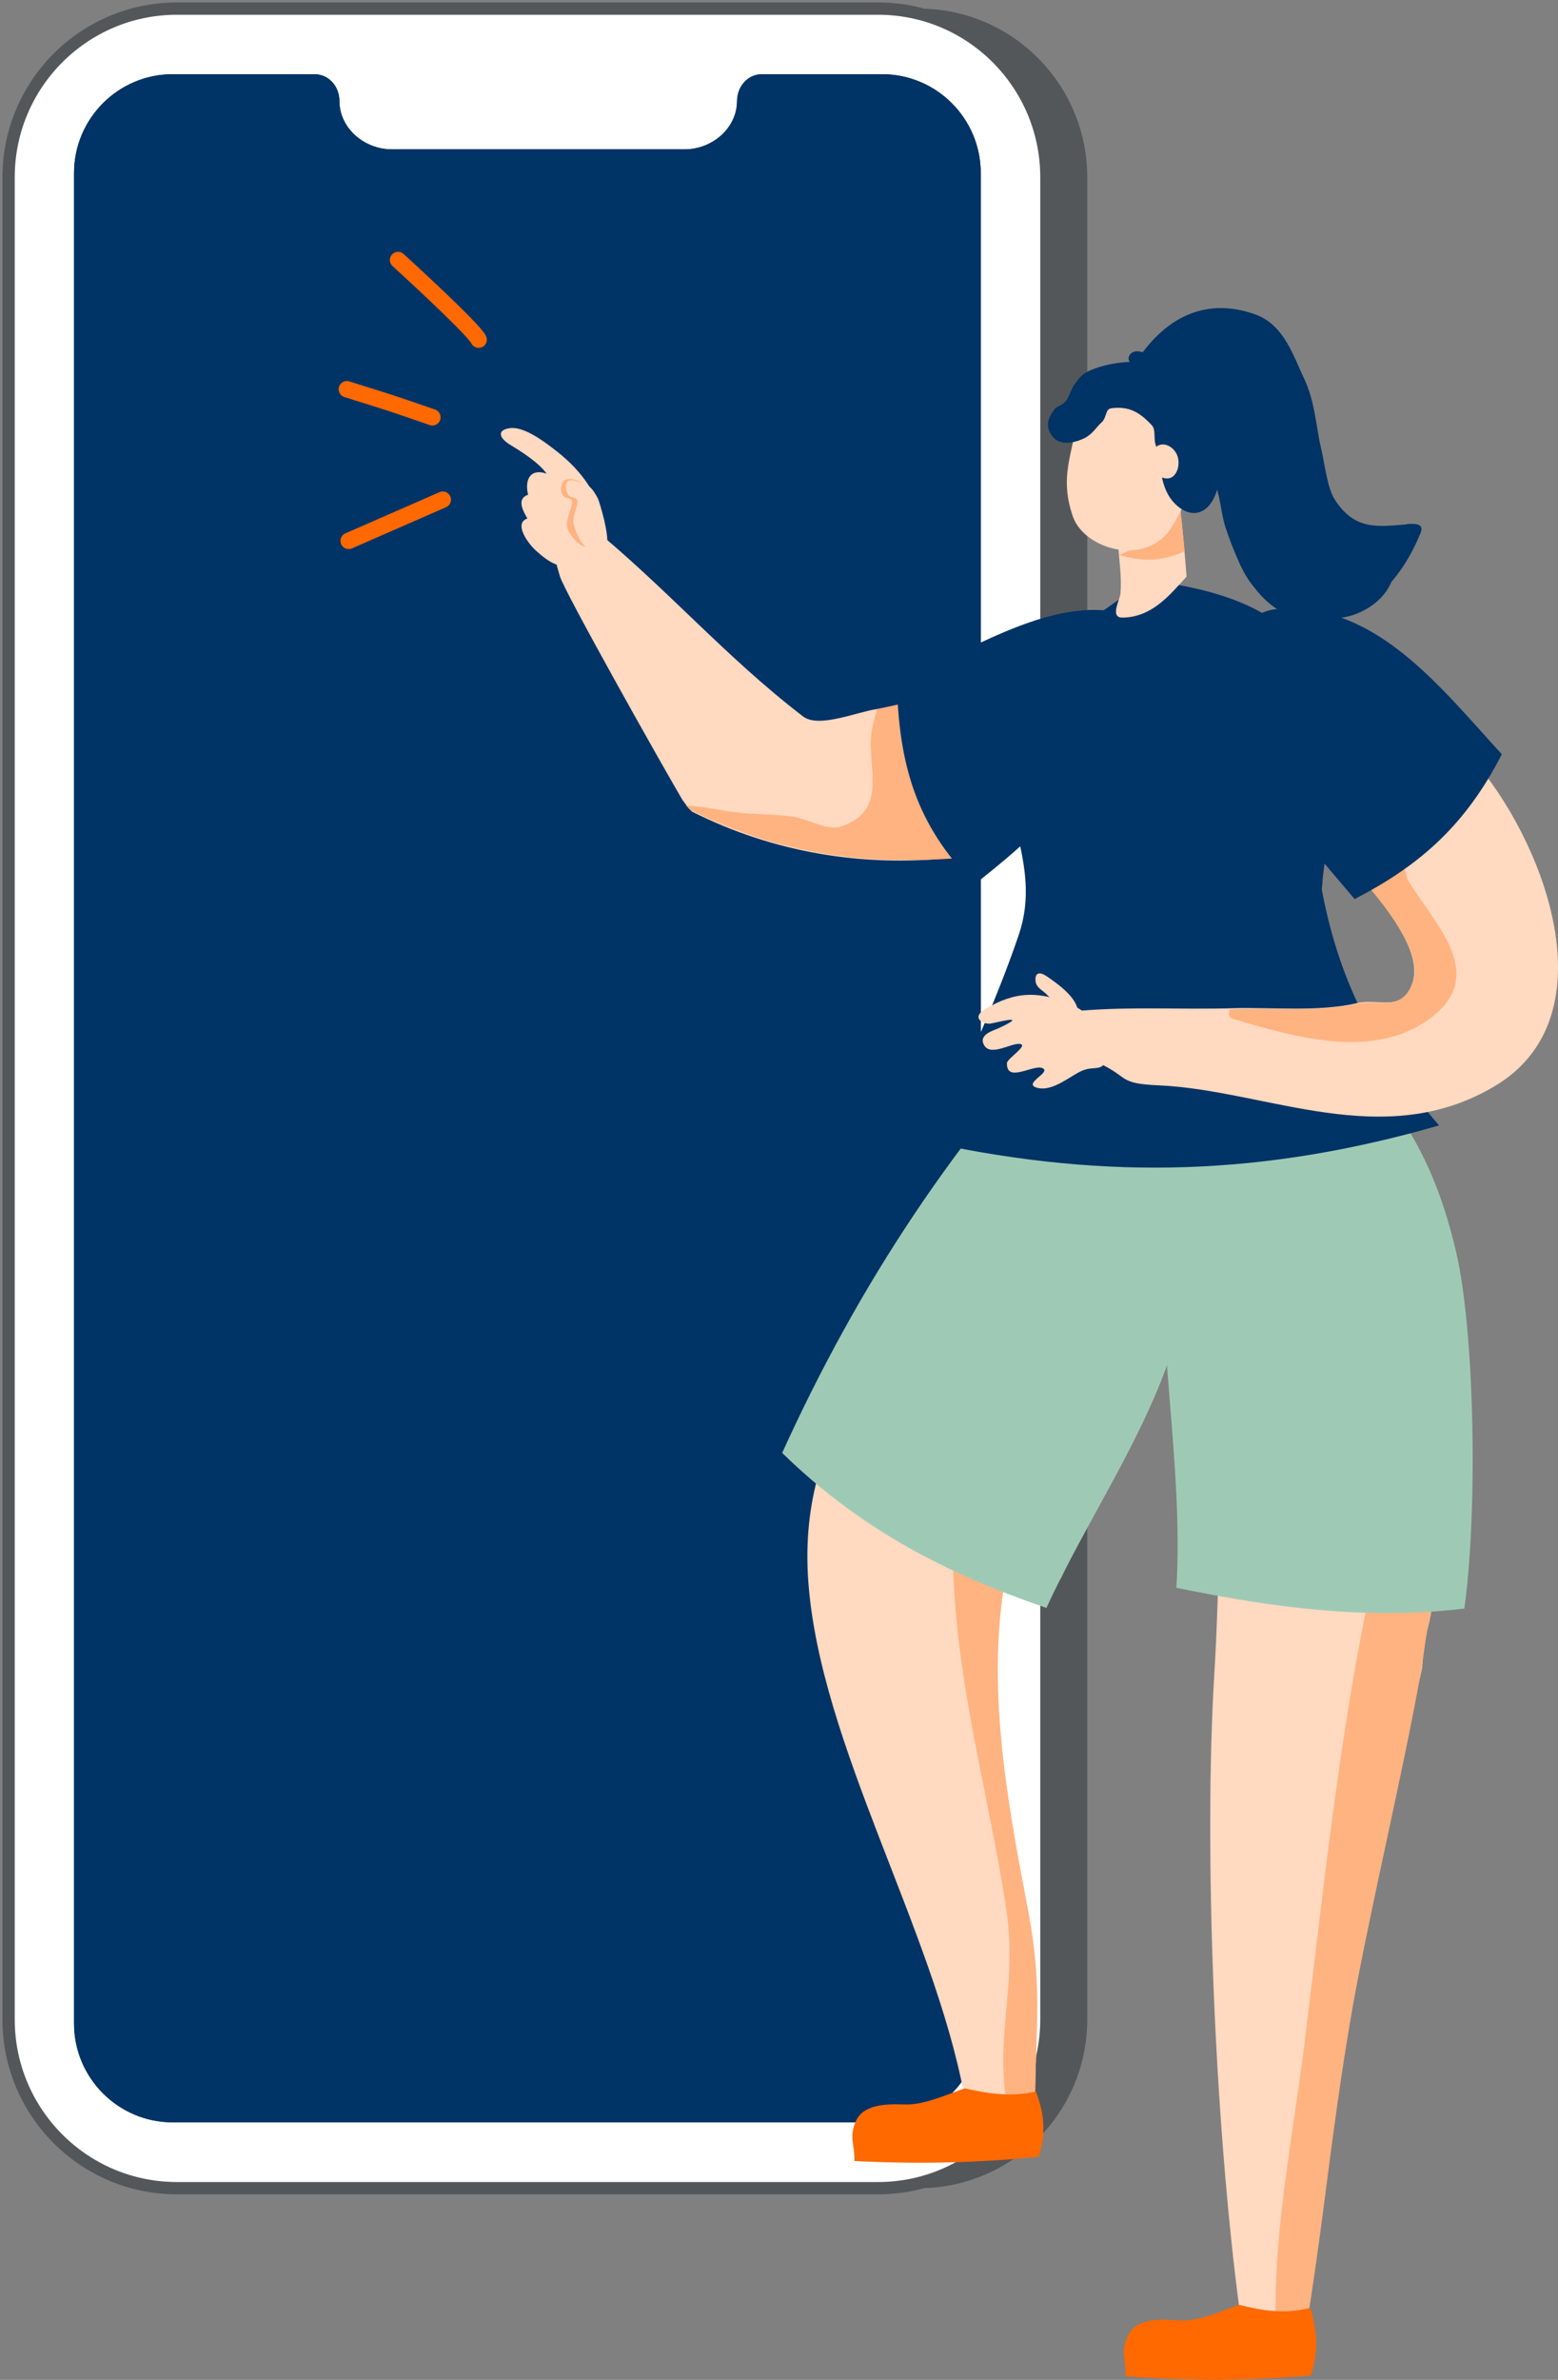 <svg width="95" height="145" viewBox="0 0 95 145" fill="none" xmlns="http://www.w3.org/2000/svg">
<rect x="0" y="0" width="95" height="145" fill="#808080" stroke="none"/>
<g clip-path="url(#clip0_0_176)">
<path d="M56.032 0.524H13.279C7.609 0.524 3.014 5.129 3.014 10.81V123.035C3.014 128.716 7.609 133.321 13.279 133.321H56.032C61.701 133.321 66.297 128.716 66.297 123.035V10.81C66.297 5.129 61.701 0.524 56.032 0.524Z" fill="#53575A"/>
<path d="M53.541 0.524H10.789C5.119 0.524 0.523 5.129 0.523 10.81V123.035C0.523 128.716 5.119 133.321 10.789 133.321H53.541C59.211 133.321 63.806 128.716 63.806 123.035V10.81C63.806 5.129 59.211 0.524 53.541 0.524Z" fill="white" stroke="#53575A" stroke-width="0.75" stroke-miterlimit="10"/>
<path d="M53.789 4.522H46.468C45.588 4.522 44.955 5.267 44.941 6.15V6.191C44.913 7.845 43.4 9.1 41.749 9.1H23.888C22.237 9.1 20.723 7.845 20.696 6.191V6.15C20.696 5.267 20.049 4.522 19.168 4.522H10.527C7.211 4.522 4.514 7.225 4.514 10.548V123.283C4.514 126.606 7.211 129.309 10.527 129.309H53.789C57.105 129.309 59.802 126.606 59.802 123.283V10.548C59.802 7.225 57.105 4.522 53.789 4.522V4.522Z" fill="#003366"/>
<g style="mix-blend-mode:multiply">
<path d="M53.789 4.522H46.468C45.588 4.522 44.955 5.267 44.941 6.15V6.191C44.913 7.845 43.4 9.1 41.749 9.1H23.888C22.237 9.1 20.723 7.845 20.696 6.191V6.15C20.696 5.267 20.049 4.522 19.168 4.522H10.527C7.211 4.522 4.514 7.225 4.514 10.548V123.283C4.514 126.606 7.211 129.309 10.527 129.309H53.789C57.105 129.309 59.802 126.606 59.802 123.283V10.548C59.802 7.225 57.105 4.522 53.789 4.522V4.522Z" fill="#003366"/>
</g>
<path d="M41.651 48.784C41.706 48.88 42.078 49.377 42.215 49.459C47.197 51.969 52.659 52.824 57.957 52.272C59.347 52.134 59.705 52.258 60.338 51.528C63.461 47.97 64.686 44.537 59.718 42.041C59.196 41.779 56.884 42.372 55.934 42.662C55.467 42.8 54.118 43.117 53.485 43.199C52.274 43.365 49.935 44.385 48.972 43.654C44.197 40 40.578 35.754 35.927 31.989C35.129 34.733 32.363 29.038 34.138 35.105C34.427 36.071 40.206 46.343 41.638 48.784H41.651Z" fill="#FFD9C0"/>
<path d="M41.816 49.074C41.954 49.17 41.995 49.308 42.16 49.377C47.486 51.997 52.494 52.714 58.384 52.286C58.741 50.273 58.631 48.536 58.122 46.536C57.751 45.075 57.214 43.71 56.086 42.634C55.219 42.813 54.366 43.02 53.485 43.2C53.237 44.041 53.058 44.689 53.1 45.613C53.182 47.626 53.719 49.501 51.338 50.342C50.444 50.659 49.302 49.887 48.297 49.749C47.293 49.611 46.096 49.625 45.036 49.515C43.977 49.404 42.89 49.115 41.816 49.087V49.074Z" fill="#FFB380"/>
<path d="M66.572 46.702C65.169 49.115 61.825 52.01 59.431 53.872C55.867 50.273 54.807 46.619 54.684 41.545C59.059 39.807 64.357 35.961 69.091 37.532C73.191 38.898 67.962 44.303 66.559 46.716L66.572 46.702Z" fill="#003366"/>
<g style="mix-blend-mode:multiply">
<path d="M61.37 51.5C60.435 48.743 59.045 45.944 59.059 43.034C59.059 41.421 60.476 40.993 61.398 40.194C62.32 39.394 62.953 38.787 63.889 38.181C64.838 37.588 65.801 37.505 66.861 37.353C66.998 37.34 67.136 37.408 67.191 37.519C67.246 37.643 67.191 37.739 67.108 37.822C66.296 38.636 65.278 39.008 64.508 39.918C63.751 40.828 62.925 41.835 62.32 42.924C61.714 44.013 61.604 45.116 61.838 46.33C61.962 46.964 62.416 47.557 62.664 48.122C62.911 48.688 63.118 49.267 63.035 49.818C62.939 50.383 62.306 50.825 62.086 51.142C61.866 51.459 61.825 51.39 61.659 51.514C61.494 51.638 61.412 51.666 61.357 51.514L61.37 51.5Z" fill="#003366"/>
</g>
<path d="M61.673 95.044C61.466 95.224 61.356 95.665 61.356 95.706C60.035 102.559 61.48 110.088 62.691 116.403C63.572 120.967 63.159 123.449 63.117 127.64C63.117 128.095 63.062 127.53 63.09 127.889C61.645 127.764 60.31 127.916 58.797 127.668C56.884 117.492 50.018 106.296 49.288 96.382C48.559 86.468 54.847 81.063 60.544 74.954C65.525 69.618 70.135 74.348 70.451 81.132C70.562 83.545 64.356 92.728 61.7 95.031L61.673 95.044Z" fill="#FFD9C0"/>
<path d="M60.064 77.795C59.28 80.305 58.894 86.22 58.495 88.922C57.05 98.561 59.968 107.289 61.33 116.127C62.045 120.746 60.807 123.366 61.302 127.668C61.894 127.558 62.499 127.599 63.119 127.792C63.146 123.49 63.559 121.036 62.692 116.43C61.481 110.033 60.009 102.559 61.412 95.582C61.412 95.541 61.495 95.706 61.564 94.948C62.073 89.957 64.343 85.227 64.88 79.588C64.963 78.719 61.454 73.341 60.064 77.795V77.795Z" fill="#FFB380"/>
<path d="M66.132 61.028C58.302 69.301 52.413 78.139 47.693 88.522C52.427 93.141 57.587 95.83 63.806 97.967C66.215 92.714 69.751 87.64 71.498 82.193C73.246 76.747 73.301 71.383 74.374 65.868C71.567 64.323 68.843 62.71 66.132 61.028V61.028Z" fill="#9ECAB5"/>
<g style="mix-blend-mode:multiply">
<path d="M72.047 75.644C71.346 78.857 72.213 80.456 70.85 83.959C69.488 87.461 66.392 92.48 64.644 96.258C66.819 89.336 69.419 82.525 72.047 75.644V75.644Z" fill="#9ECAB5"/>
</g>
<path d="M63.172 127.433C61.659 127.778 60.324 127.571 58.824 127.24C57.696 127.626 56.334 128.261 55.164 128.219C53.994 128.178 52.646 128.219 52.192 129.226C51.738 130.232 52.137 130.715 52.096 131.666C55.88 131.859 59.581 131.79 63.337 131.404C63.792 129.984 63.681 128.826 63.172 127.447V127.433Z" fill="#FF6900"/>
<path d="M75.599 140.753C76.975 141.36 78.365 140.905 79.741 141.153C80.47 135.431 80.332 130.633 81.144 124.704C82.149 117.327 84.983 109.233 86.676 101.815C86.814 101.194 86.69 100.339 86.896 99.733C88.368 95.513 87.364 82.442 86.497 79.987C84.24 73.562 82.562 68.998 78.42 75.727C73.686 83.421 74.705 91.349 74.044 101.98C73.397 112.611 74.044 129.157 75.585 140.767L75.599 140.753Z" fill="#FFD9C0"/>
<path d="M84.294 93.831C84.184 93.831 84.198 94.024 84.171 94.134C81.776 104.214 80.813 114.376 79.519 124.676C78.845 130.067 77.745 135.472 77.772 140.946C78.433 141.057 79.121 140.905 79.74 141.25C80.799 134.617 81.102 130.508 82.313 123.242C83.276 117.451 85.505 108.281 86.661 101.773C86.757 101.222 86.826 100.615 86.922 99.967C87.239 97.968 87.776 95.775 88.326 93.762C86.978 93.693 85.643 93.679 84.294 93.831V93.831Z" fill="#FFB380"/>
<path d="M79.892 140.615C78.365 141.001 77.044 140.808 75.53 140.422C74.388 140.864 72.998 141.47 71.815 141.374C70.631 141.277 69.283 141.263 68.787 142.284C68.292 143.304 68.691 143.814 68.622 144.78C72.42 145.069 76.135 145.069 79.919 144.738C80.415 143.29 80.332 142.063 79.892 140.615V140.615Z" fill="#FF6900"/>
<path d="M80.18 60.311C83.744 66.585 86.909 68.212 88.794 76.306C89.922 81.173 90.115 92.066 89.289 98.009C83.29 98.712 77.648 97.954 71.731 96.74C72.199 89.308 70.355 80.497 70.974 73.424C71.594 66.35 76.396 65.247 80.194 60.311H80.18Z" fill="#9ECAB5"/>
<path d="M56.857 69.632C67.618 71.935 77.167 71.618 87.749 68.57C84.006 64.227 81.722 60.063 80.621 54.327C80.566 54.079 80.621 53.762 80.69 53.21C80.745 52.659 80.869 52.093 80.979 51.197C82.19 41.366 80.401 36.581 69.888 35.354C66.434 37.905 61.976 40.249 61.357 44.744C60.752 49.239 63.586 52.617 62.128 56.933C60.669 61.249 58.66 65.413 56.857 69.618V69.632Z" fill="#003366"/>
<g style="mix-blend-mode:multiply">
<path d="M76.864 49.583C77.745 51.776 79.204 52.782 80.593 54.52C80.566 53.954 80.676 53.941 80.635 53.292C80.593 52.644 81.116 52.176 80.772 51.252C80.428 50.328 79.369 49.569 78.653 48.535C76.754 45.791 75.998 42.579 75.846 39.214C75.557 42.717 75.543 46.371 76.851 49.597L76.864 49.583Z" fill="#003366"/>
</g>
<path d="M68.183 33.106C68.224 34.14 68.416 35.119 68.32 36.167C68.293 36.539 67.646 37.642 68.444 37.629C70.205 37.601 71.237 36.36 72.352 35.133C72.242 33.713 72.118 32.306 71.953 30.9C70.687 31.631 69.435 32.361 68.183 33.106Z" fill="#FFD9C0"/>
<path d="M72.227 33.575C72.158 32.775 72.062 31.976 71.979 31.176C70.892 32.375 69.75 33.217 68.236 33.809C69.695 34.237 70.851 34.223 72.24 33.575H72.227Z" fill="#FFB380"/>
<path d="M65.692 24.668C65.733 27.246 64.44 28.639 65.417 31.465C66.105 33.465 69.861 34.581 71.43 32.141C72.999 29.714 73.109 27.205 72.627 24.378C70.302 24.405 68.045 24.599 65.692 24.668V24.668Z" fill="#FFD9C0"/>
<path d="M64.314 24.916C64.48 24.723 64.7 24.737 64.934 24.502C65.168 24.268 65.278 23.785 65.498 23.454C65.732 23.123 65.979 22.779 66.406 22.599C67.479 22.131 68.621 21.993 69.805 22.062C70.176 22.089 70.176 22.337 70.204 22.654C71.277 22.889 72.557 23.551 73.231 24.337C74.579 25.895 74.69 27.991 74.263 29.673C73.836 31.355 72.653 31.7 71.649 30.693C70.644 29.687 70.85 28.267 70.465 27.094C70.328 26.667 70.493 26.184 70.231 25.909C69.488 25.109 68.841 24.737 67.768 24.875C67.383 24.916 67.493 25.44 67.177 25.729C66.86 26.005 66.64 26.433 66.131 26.695C65.622 26.943 64.713 27.205 64.218 26.639C63.723 26.06 63.847 25.495 64.314 24.93V24.916Z" fill="#003366"/>
<path d="M70.328 27.411C70.741 26.805 71.484 27.108 71.759 27.687C72.034 28.266 71.759 29.3 71.002 29.135C70.245 28.97 69.915 28.018 70.328 27.411Z" fill="#FFD9C0"/>
<path d="M85.795 31.948C84.033 32.086 82.602 32.348 81.377 30.418C80.924 29.701 80.8 28.349 80.524 27.177C80.249 26.005 80.18 24.447 79.52 23.068C78.859 21.689 78.295 19.759 76.493 19.139C73.644 18.146 71.278 19.221 69.544 21.648C69.365 21.896 69.571 22.034 69.64 22.158C69.709 22.282 69.723 22.255 69.764 22.296C71.346 23.634 72.791 24.213 73.768 26.24C74.277 27.288 73.975 28.997 74.374 30.28C75.103 32.624 75.337 35.671 77.91 36.843C82.024 38.718 85.024 36.36 86.62 32.472C86.827 31.962 86.441 31.879 85.767 31.934L85.795 31.948Z" fill="#003366"/>
<g style="mix-blend-mode:multiply">
<path d="M84.501 34.347C84.17 34.141 84.157 34.058 83.634 34.044C83.124 34.03 82.547 34.32 81.859 34.43C81.171 34.54 80.235 34.94 79.437 34.485C77.043 33.093 76.726 30.404 76.079 27.977C75.653 26.364 74.868 25.605 73.795 24.488C73.699 24.392 73.575 24.433 73.451 24.406C74.263 26.157 74.483 27.687 74.139 29.604C74.428 30.404 74.469 31.355 74.731 32.155C75.336 33.947 76.162 35.892 77.662 36.967C79.175 38.043 80.07 37.891 81.845 37.629C83.056 37.45 84.473 36.595 84.9 35.285C85.023 34.899 84.803 34.568 84.473 34.375L84.501 34.347Z" fill="#003366"/>
</g>
<g style="mix-blend-mode:multiply">
<path d="M72.502 23.33C71.856 22.158 70.714 21.662 69.475 21.414C68.829 21.29 68.498 22.062 69.241 22.269C69.998 22.489 71.126 22.972 71.581 23.579C72.035 24.185 72.819 23.91 72.502 23.317V23.33Z" fill="#003366"/>
</g>
<path d="M65.883 61.593C66.309 62.324 66.213 64.42 66.956 64.751C68.924 65.647 68.098 66.019 70.699 66.13C77.262 66.433 84.363 70.239 91.174 66.157C97.985 62.076 94.476 51.955 90.128 46.633C90.114 46.619 90.101 46.495 90.087 46.481C85.574 44.62 82.959 48.094 82.299 51.955C82.051 53.361 82.835 53.031 83.083 53.389C84.404 55.223 86.702 57.843 86.151 59.801C85.601 61.745 84.074 60.807 82.78 61.111C80.441 61.676 77.428 61.359 75.254 61.428C71.855 61.524 69.144 61.317 65.897 61.579L65.883 61.593Z" fill="#FFD9C0"/>
<path d="M75.24 62.09C79.01 63.22 83.703 64.544 87.088 62.131C90.872 59.428 87.459 56.312 85.794 53.541C85.712 53.058 85.712 52.824 85.175 52.782C85.134 52.782 85.134 52.782 84.996 52.824C84.859 52.851 84.748 52.851 84.473 53.003C84.198 53.154 83.441 53.361 83.221 53.761C84.432 55.181 86.812 58.063 86.138 59.87C85.464 61.676 84.115 60.862 82.726 61.166C80.221 61.717 77.538 61.331 74.979 61.51C74.882 61.745 74.91 62.007 75.226 62.103L75.24 62.09Z" fill="#FFB380"/>
<path d="M82.603 54.782C79.755 51.417 77.264 48.784 76.081 44.261C75.544 42.207 74.374 37.298 78.048 37.091C83.938 36.746 87.859 41.917 91.575 45.957C89.428 50.135 86.745 52.645 82.589 54.782H82.603Z" fill="#003366"/>
<path d="M65.485 61.29C63.338 60.297 61.839 60.421 60.05 61.497C59.183 62.021 59.981 62.462 60.462 62.352C61.398 62.145 62.527 61.883 60.903 62.641C60.573 62.793 59.609 63.041 60.022 63.703C60.435 64.379 61.715 63.51 62.21 63.606C62.705 63.703 61.398 64.503 61.398 64.778C61.371 66.019 63.022 64.82 63.572 65.082C64.136 65.344 62.293 66.033 63.256 66.281C64.219 66.53 65.32 65.495 66.022 65.22C66.723 64.944 67.122 65.275 67.425 64.668C68.099 63.317 66.393 61.704 65.485 61.29V61.29Z" fill="#FFD9C0"/>
<path d="M65.719 61.525C65.568 60.684 64.426 59.898 63.848 59.498C63.27 59.098 63.091 59.387 63.146 59.801C63.201 60.215 63.655 60.38 63.862 60.628C64.068 60.877 64.453 61.001 64.577 61.235C64.701 61.469 65.733 61.635 65.719 61.525V61.525Z" fill="#FFD9C0"/>
<path d="M36.85 31.755C36.313 29.824 35.309 28.501 33.657 27.273C33.025 26.791 31.883 25.964 31.071 26.088C30.259 26.212 30.465 26.708 31.098 27.094C31.731 27.48 32.832 28.156 33.327 28.859C32.337 28.515 31.979 29.218 32.199 30.142C31.483 30.39 31.883 31.12 32.158 31.589C31.277 31.893 32.24 33.175 32.722 33.589C33.203 34.002 33.768 34.499 34.511 34.499C35.254 34.499 35.956 34.085 36.478 33.506C36.561 33.409 36.699 33.354 36.74 33.203C36.781 33.051 36.74 33.203 36.795 32.927C36.864 32.665 36.96 32.169 36.836 31.755H36.85Z" fill="#FFD9C0"/>
<path d="M34.773 29.191C34.181 29.122 34.112 29.866 34.318 30.169C34.525 30.473 34.924 30.252 34.883 30.652C34.841 31.052 34.442 31.741 34.607 32.21C34.773 32.679 35.337 33.244 35.626 33.286C35.915 33.327 35.488 33.038 35.681 32.789C35.873 32.541 36.327 31.866 36.341 31.397C36.341 30.928 36.341 30.514 36.08 30.045C35.832 29.577 35.35 29.246 34.759 29.177L34.773 29.191Z" fill="#FFB380"/>
<path d="M35.033 29.287C34.359 29.08 34.455 29.88 34.648 30.142C34.84 30.404 35.239 30.224 35.212 30.61C35.184 30.983 34.854 31.507 34.992 31.989C35.129 32.472 35.446 33.258 35.914 33.41C36.382 33.561 36.725 33.782 36.973 33.299C37.235 32.817 36.547 30.555 36.464 30.39C35.996 29.466 35.721 29.494 35.047 29.287H35.033Z" fill="#FFD9C0"/>
<path d="M29.186 20.696C28.883 20.035 24.273 15.843 24.273 15.843" stroke="#FF6900" stroke-linecap="round" stroke-linejoin="round"/>
<path d="M26.366 25.426C23.448 24.419 24.095 24.64 21.15 23.716" stroke="#FF6900" stroke-linecap="round" stroke-linejoin="round"/>
<path d="M26.998 30.445L21.26 32.954" stroke="#FF6900" stroke-linecap="round" stroke-linejoin="round"/>
</g>
<defs>
<clipPath id="clip0_0_176">
<rect width="95" height="145" fill="white"/>
</clipPath>
</defs>
</svg>
